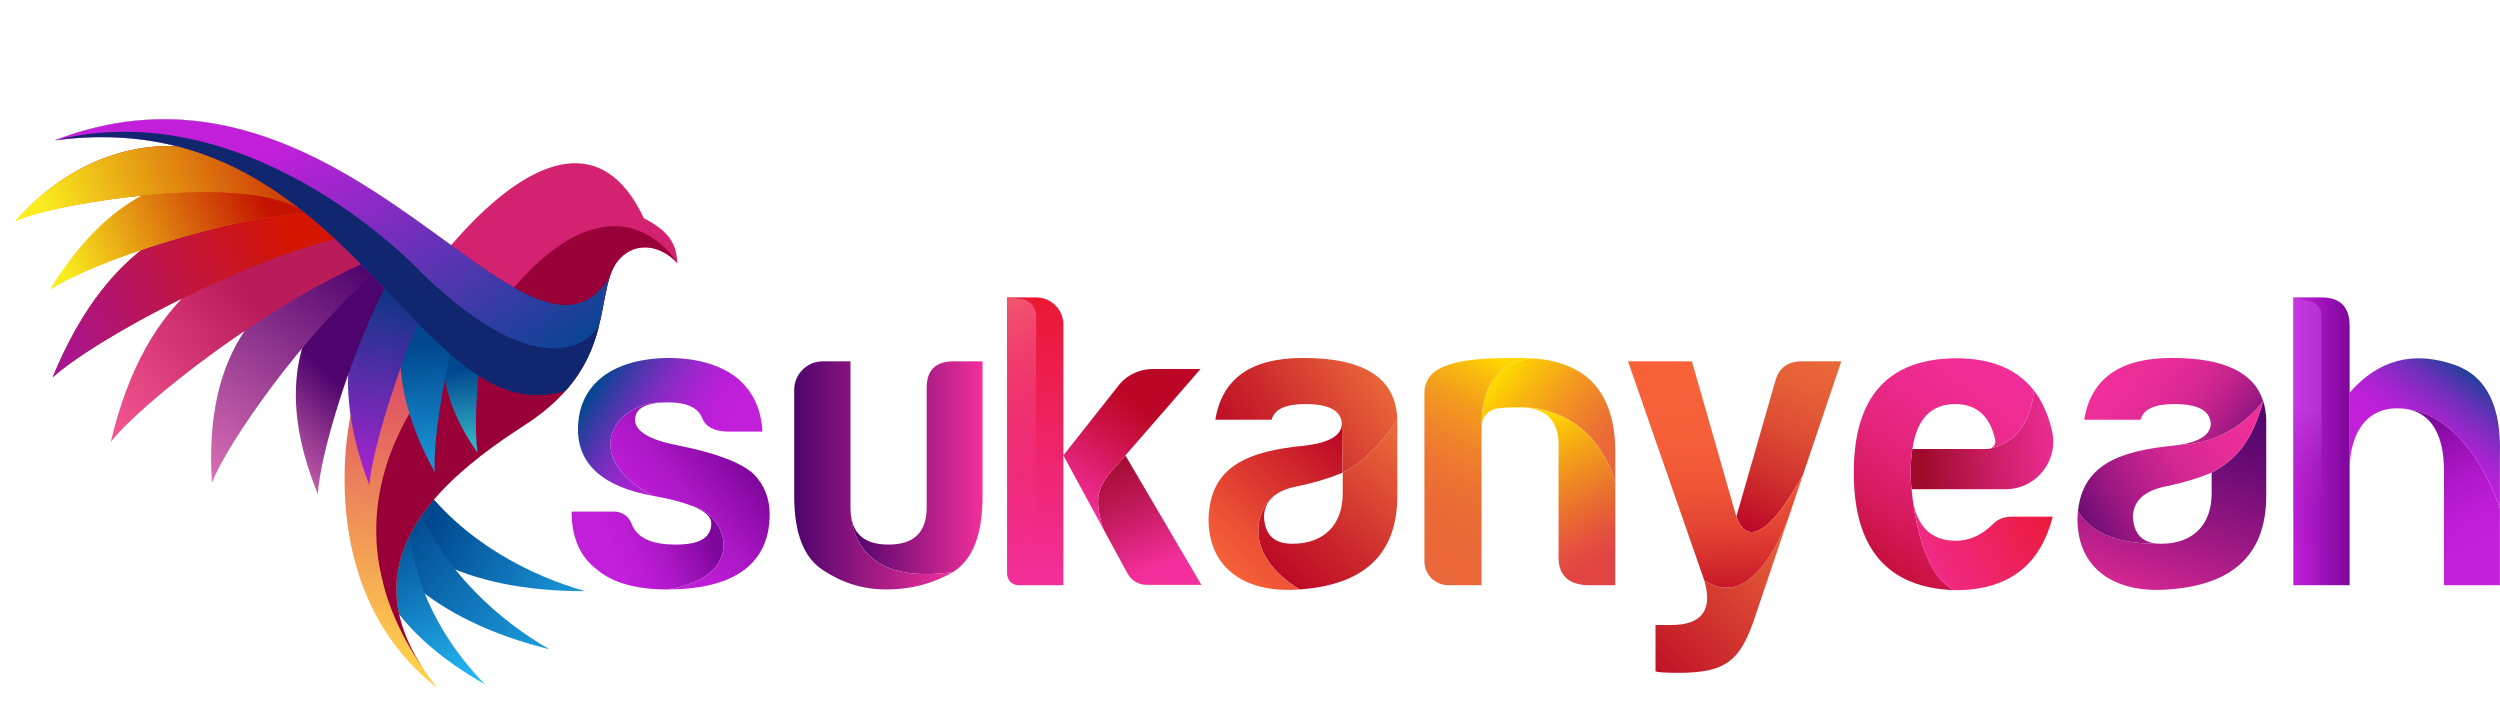 <?xml version="1.0" encoding="UTF-8"?>
<svg id="Layer_4" data-name="Layer 4" xmlns="http://www.w3.org/2000/svg" xmlns:xlink="http://www.w3.org/1999/xlink" viewBox="0 0 7905.04 2251.14">
  <defs>
    <style>
      .cls-1 {
        fill: url(#linear-gradient-2);
      }

      .cls-2 {
        clip-path: url(#clippath-11);
      }

      .cls-3, .cls-4, .cls-5, .cls-6, .cls-7 {
        fill-rule: evenodd;
      }

      .cls-3, .cls-8 {
        fill: url(#linear-gradient-12);
      }

      .cls-9 {
        fill: url(#linear-gradient-43);
      }

      .cls-4 {
        fill: #102770;
      }

      .cls-10 {
        stroke: #231916;
        stroke-miterlimit: 22.93;
        stroke-width: .57px;
      }

      .cls-10, .cls-11 {
        fill: none;
      }

      .cls-12 {
        fill: url(#linear-gradient-15);
      }

      .cls-13 {
        fill: url(#linear-gradient-40);
      }

      .cls-14 {
        fill: url(#linear-gradient-28);
      }

      .cls-15 {
        fill: url(#linear-gradient-36);
      }

      .cls-16 {
        fill: url(#linear-gradient-20);
      }

      .cls-17 {
        fill: url(#linear-gradient-6);
      }

      .cls-18 {
        clip-path: url(#clippath-2);
      }

      .cls-19 {
        clip-path: url(#clippath-13);
      }

      .cls-20 {
        clip-path: url(#clippath-6);
      }

      .cls-21 {
        fill: url(#linear-gradient-35);
      }

      .cls-22 {
        fill: url(#linear-gradient-48);
      }

      .cls-23 {
        fill: url(#linear-gradient-32);
      }

      .cls-24 {
        fill: url(#linear-gradient-11);
      }

      .cls-25 {
        fill: url(#linear-gradient-39);
      }

      .cls-26 {
        clip-path: url(#clippath-7);
      }

      .cls-27 {
        fill: url(#linear-gradient-18);
      }

      .cls-27, .cls-11, .cls-8, .cls-28 {
        clip-rule: evenodd;
      }

      .cls-5 {
        fill: #990038;
      }

      .cls-29 {
        clip-path: url(#clippath-1);
      }

      .cls-30 {
        clip-path: url(#clippath-4);
      }

      .cls-31 {
        fill: url(#linear-gradient-10);
      }

      .cls-6, .cls-28 {
        fill: url(#linear-gradient-14);
      }

      .cls-32 {
        fill: url(#linear-gradient-37);
      }

      .cls-33 {
        fill: url(#linear-gradient-16);
      }

      .cls-34 {
        clip-path: url(#clippath-12);
      }

      .cls-35 {
        fill: url(#linear-gradient-31);
      }

      .cls-36 {
        fill: url(#linear-gradient-41);
      }

      .cls-37 {
        fill: url(#linear-gradient-21);
      }

      .cls-38 {
        fill: url(#linear-gradient-25);
      }

      .cls-39 {
        fill: url(#linear-gradient-5);
      }

      .cls-40 {
        clip-path: url(#clippath-9);
      }

      .cls-41 {
        fill: url(#linear-gradient-45);
      }

      .cls-42 {
        clip-path: url(#clippath);
      }

      .cls-43 {
        fill: url(#linear-gradient-34);
      }

      .cls-44 {
        clip-path: url(#clippath-3);
      }

      .cls-45 {
        fill: url(#linear-gradient-7);
      }

      .cls-46 {
        clip-path: url(#clippath-8);
      }

      .cls-47 {
        fill: url(#linear-gradient-24);
      }

      .cls-48 {
        fill: url(#linear-gradient-9);
      }

      .cls-49 {
        fill: url(#linear-gradient-22);
      }

      .cls-50 {
        fill: url(#linear-gradient-42);
      }

      .cls-51 {
        mask: url(#mask-1);
      }

      .cls-52 {
        mask: url(#mask);
      }

      .cls-53 {
        fill: url(#linear-gradient-3);
      }

      .cls-54 {
        clip-path: url(#clippath-5);
      }

      .cls-55 {
        fill: url(#linear-gradient);
      }

      .cls-56 {
        fill: url(#linear-gradient-27);
      }

      .cls-57 {
        fill: url(#linear-gradient-33);
      }

      .cls-58 {
        fill: url(#linear-gradient-38);
      }

      .cls-59 {
        clip-path: url(#clippath-10);
      }

      .cls-60 {
        fill: url(#linear-gradient-29);
      }

      .cls-61 {
        fill: url(#linear-gradient-30);
      }

      .cls-62 {
        fill: url(#linear-gradient-23);
      }

      .cls-63 {
        fill: url(#linear-gradient-19);
      }

      .cls-64 {
        fill: url(#linear-gradient-4);
      }

      .cls-65 {
        fill: url(#linear-gradient-8);
      }

      .cls-66 {
        fill: url(#linear-gradient-44);
      }

      .cls-7 {
        fill: url(#linear-gradient-17);
      }

      .cls-67 {
        fill: url(#linear-gradient-47);
      }

      .cls-68 {
        fill: url(#linear-gradient-46);
      }

      .cls-69 {
        fill: url(#linear-gradient-13);
      }

      .cls-70 {
        fill: url(#linear-gradient-26);
      }
    </style>
    <clipPath id="clippath">
      <path class="cls-11" d="m1850.53,1869.25c-380.09.9-615.14-130.56-750.68-355.09,114.13-10.8,169.96,2.36,220.47-.1,142.97,201.3,362.45,308.03,530.21,355.19"/>
    </clipPath>
    <linearGradient id="linear-gradient" x1="11049.06" y1="1716.05" x2="10400.61" y2="2204.99" gradientTransform="translate(12424.72 -99.4) rotate(-180) scale(1 -1)" gradientUnits="userSpaceOnUse">
      <stop offset="0" stop-color="#00478f"/>
      <stop offset="1" stop-color="#29c4ff"/>
    </linearGradient>
    <clipPath id="clippath-1">
      <path class="cls-11" d="m1737.22,2053.09c-368.7-92.35-564.33-277.45-640.65-528.37,113.29,17.53,164.19,43.97,213.76,53.98,89.23,230.22,275.82,387.52,426.89,474.39"/>
    </clipPath>
    <linearGradient id="linear-gradient-2" x1="11151.63" y1="1708.04" x2="10615.54" y2="2423.62" gradientTransform="translate(12445.36 -83.53) rotate(-180) scale(1 -1)" xlink:href="#linear-gradient"/>
    <clipPath id="clippath-2">
      <path class="cls-11" d="m1533.76,2164.12c-276.47-156.79-392.75-349.65-398.2-568.89,87.37,39.43,122.48,72.11,160.19,91.25,20.47,205.45,135.69,373.88,238.01,477.64"/>
    </clipPath>
    <linearGradient id="linear-gradient-3" x1="11212.71" y1="1703.98" x2="11054.65" y2="2319.93" gradientTransform="translate(12464.5 -57.26) rotate(-180) scale(1 -1)" xlink:href="#linear-gradient"/>
    <clipPath id="clippath-3">
      <path class="cls-11" d="m2036.13,690.04c-261.37-552.77-863.09,367.04-925.26,612.44,0,0-134.72,557.37,273.74,874.42-311.41-383.49-7.66-651.06,275.07-833.42,315.48-203.49,203.64-445.94,310.37-535.49,52.78-44.28,123.49-28.9,171.91,24.32-3.5-55.68-18.02-95.9-105.82-142.28"/>
    </clipPath>
    <linearGradient id="linear-gradient-4" x1="11124.57" y1="2173.17" x2="10697.13" y2="1069.09" gradientTransform="translate(12307.03 -123.98) rotate(-180) scale(1 -1)" gradientUnits="userSpaceOnUse">
      <stop offset="0" stop-color="#ffce4b"/>
      <stop offset="1" stop-color="#d3226f"/>
    </linearGradient>
    <linearGradient id="linear-gradient-5" x1="8653.78" y1="2129.55" x2="7768.68" y2="976.51" gradientTransform="translate(10082.61 -382.66) rotate(-180) scale(1 -1)" gradientUnits="userSpaceOnUse">
      <stop offset="0" stop-color="#fff"/>
      <stop offset="1" stop-color="#000"/>
    </linearGradient>
    <mask id="mask" x="996.72" y="670.72" width="1390.35" height="1466.93" maskUnits="userSpaceOnUse">
      <rect class="cls-39" x="1123.21" y="784.13" width="1137.37" height="1240.11" transform="translate(-275.79 423.13) rotate(-13.19)"/>
    </mask>
    <clipPath id="clippath-4">
      <path class="cls-11" d="m1510.46,1432c-117.93-166.98-132.77-311.06-75.88-440.13,40.04,46.88,72.11,87.35,88.81,108.82-19.73,138.17-23.31,274.23-12.93,331.32"/>
    </clipPath>
    <linearGradient id="linear-gradient-6" x1="10845.2" y1="1276.76" x2="10885.98" y2="1657.59" gradientTransform="translate(12315.37 -109.73) rotate(-180) scale(1 -1)" gradientUnits="userSpaceOnUse">
      <stop offset="0" stop-color="#00478f"/>
      <stop offset="1" stop-color="#51f4e9"/>
    </linearGradient>
    <clipPath id="clippath-5">
      <path class="cls-11" d="m1374.84,1492.93c-139.05-251.48-137.57-455.08-38.19-626.66,48.72,71.68,87.29,133.16,107.32,165.73-48.85,190.01-74.83,379.57-69.12,460.94"/>
    </clipPath>
    <linearGradient id="linear-gradient-7" x1="10941.38" y1="1170.79" x2="11026.66" y2="1778.89" gradientTransform="translate(12304.86 -84.36) rotate(-180) scale(1 -1)" xlink:href="#linear-gradient"/>
    <clipPath id="clippath-6">
      <path class="cls-11" d="m1167.72,1534.25c-112.24-297.35-78.28-519.98,57.76-692,41.94,86.2,79.16,141.33,95.91,180.16-83.66,200.22-146.99,421.87-153.67,511.84"/>
    </clipPath>
    <linearGradient id="linear-gradient-8" x1="10958.75" y1="955.26" x2="11263.88" y2="1562.66" gradientTransform="translate(12302.34 -50.34) rotate(-180) scale(1 -1)" gradientUnits="userSpaceOnUse">
      <stop offset="0" stop-color="#003780"/>
      <stop offset="1" stop-color="#b222d3"/>
    </linearGradient>
    <clipPath id="clippath-7">
      <path class="cls-11" d="m1005.05,1562.55c5.43-114.17,96.74-430.12,216.24-661.67-22.23-26.36-46.67-54.73-72.58-83.82-206.29,174.62-280.82,409.46-143.66,745.48"/>
    </clipPath>
    <linearGradient id="linear-gradient-9" x1="11239.2" y1="1220.72" x2="11623.98" y2="1477.65" gradientTransform="translate(12299.75 -21.14) rotate(-180) scale(1 -1)" gradientUnits="userSpaceOnUse">
      <stop offset="0" stop-color="#4e046d"/>
      <stop offset="1" stop-color="#ff8bc7"/>
    </linearGradient>
    <clipPath id="clippath-8">
      <path class="cls-11" d="m670.19,1526.23c-27.26-417.57,156-631.73,464.94-729.13,19.23,21.26,37.73,42.28,55.17,62.51-222.07,185.61-470.29,538.12-520.11,666.63"/>
    </clipPath>
    <linearGradient id="linear-gradient-10" x1="11075.47" y1="883.37" x2="11856.13" y2="1584.11" gradientTransform="translate(12288.14 12.77) rotate(-180) scale(1 -1)" xlink:href="#linear-gradient-9"/>
    <clipPath id="clippath-9">
      <path class="cls-11" d="m350.28,1397.4c108.7-460.3,370.83-643.37,728.59-660.85,28.85,30.14,56.86,60.87,83.1,90.59-313.9,134.06-711.67,443.21-811.69,570.26"/>
    </clipPath>
    <linearGradient id="linear-gradient-11" x1="11435.13" y1="935.07" x2="12021.95" y2="1233.99" gradientTransform="translate(12253.93 51.67) rotate(-180) scale(1 -1)" gradientUnits="userSpaceOnUse">
      <stop offset="0" stop-color="#b91c58"/>
      <stop offset="1" stop-color="#f95c97"/>
    </linearGradient>
    <linearGradient id="linear-gradient-12" x1="668.92" y1="874.77" x2="1062.41" y2="1075.2" gradientTransform="translate(-188.6 135.23) rotate(-6.86)" gradientUnits="userSpaceOnUse">
      <stop offset="0" stop-color="#d41500"/>
      <stop offset="1" stop-color="#a015ad"/>
    </linearGradient>
    <clipPath id="clippath-10">
      <path class="cls-8" d="m166.41,1193.54c180.53-440.9,470.92-579.66,830.63-538.17,31.53,29.46,63.14,61.33,93.67,93.64-333.97,74.6-801.61,330.9-924.3,444.53"/>
    </clipPath>
    <linearGradient id="linear-gradient-13" x1="11281.03" y1="717.71" x2="12242.69" y2="897.11" gradientTransform="translate(12211.17 77.89) rotate(-180) scale(1 -1)" xlink:href="#linear-gradient-12"/>
    <linearGradient id="linear-gradient-14" x1="442.36" y1="649.44" x2="1196.22" y2="790.08" gradientTransform="translate(-188.6 135.23) rotate(-6.86)" gradientUnits="userSpaceOnUse">
      <stop offset="0" stop-color="#faed1f"/>
      <stop offset="1" stop-color="#c41400"/>
    </linearGradient>
    <clipPath id="clippath-11">
      <path class="cls-28" d="m158.84,915.29c207.36-340.03,465.84-413.83,757.85-329.24,31.63,24.71,64.41,53.82,97.08,85.17-282.17,4.21-734.02,163.45-854.93,244.08"/>
    </clipPath>
    <linearGradient id="linear-gradient-15" x1="12006.64" y1="656" x2="11347.36" y2="540.46" gradientTransform="translate(12167.26 83.09) rotate(-180) scale(1 -1)" xlink:href="#linear-gradient-14"/>
    <clipPath id="clippath-12">
      <path class="cls-11" d="m1276.67,976.13C1027.11,714.94,729.66,370.4,174.82,443.25c534.86-206.05,952.55,115.58,1259.94,338.07,219.75,159.06,383.12,267.45,492.63,96.18-28.64,89.56-21.36,224.54-138.52,357.31-193.06,59.76-341.42-79.95-512.2-258.69"/>
    </clipPath>
    <linearGradient id="linear-gradient-16" x1="10857.22" y1="1504.38" x2="11261.5" y2="473.34" gradientTransform="translate(12206.92 -33.16) rotate(-180) scale(1 -1)" gradientUnits="userSpaceOnUse">
      <stop offset="0" stop-color="#00478f"/>
      <stop offset="1" stop-color="#c11fda"/>
    </linearGradient>
    <linearGradient id="linear-gradient-17" x1="586.21" y1="723.91" x2="669.6" y2="511.24" xlink:href="#linear-gradient-14"/>
    <linearGradient id="linear-gradient-18" x1="586.21" y1="723.91" x2="669.6" y2="511.24" xlink:href="#linear-gradient-14"/>
    <clipPath id="clippath-13">
      <path class="cls-27" d="m48.04,699.01c240.77-272.65,515.69-235.54,515.69-235.54,155.91,40.4,285.69,117.68,399.08,208.58-160.17-126.86-769.48-36.6-914.77,26.96"/>
    </clipPath>
    <linearGradient id="linear-gradient-19" x1="12019.29" y1="519.99" x2="11098.92" y2="429.1" gradientTransform="translate(12145.51 98.13) rotate(-180) scale(1 -1)" xlink:href="#linear-gradient-14"/>
    <linearGradient id="linear-gradient-20" x1="7863.95" y1="1978.65" x2="9390.16" y2="1050.47" gradientTransform="translate(9792.91 -624.13) rotate(-180) scale(1 -1)" xlink:href="#linear-gradient-5"/>
    <mask id="mask-1" x="174.81" y="91.96" width="1758.64" height="1461.04" maskUnits="userSpaceOnUse">
      <rect class="cls-16" x="284.56" y="252.54" width="1539.14" height="1139.89" transform="translate(-159.87 262.25) rotate(-13.19)"/>
    </mask>
    <linearGradient id="linear-gradient-21" x1="2226.76" y1="1646.27" x2="1859.15" y2="1781.7" gradientUnits="userSpaceOnUse">
      <stop offset="0" stop-color="#7e079b"/>
      <stop offset=".14" stop-color="#900dac"/>
      <stop offset=".39" stop-color="#ab17c5"/>
      <stop offset=".61" stop-color="#bb1cd4"/>
      <stop offset=".78" stop-color="#c11fda"/>
    </linearGradient>
    <linearGradient id="linear-gradient-22" x1="2325.47" y1="1426.66" x2="1981.66" y2="1706.3" gradientUnits="userSpaceOnUse">
      <stop offset="0" stop-color="#7e079b"/>
      <stop offset=".17" stop-color="#900dac"/>
      <stop offset=".45" stop-color="#ab17c5"/>
      <stop offset=".71" stop-color="#bb1cd4"/>
      <stop offset=".91" stop-color="#c11fda"/>
    </linearGradient>
    <linearGradient id="linear-gradient-23" x1="1884.25" y1="1201.94" x2="2332.19" y2="1487.94" gradientUnits="userSpaceOnUse">
      <stop offset="0" stop-color="#00478f"/>
      <stop offset=".09" stop-color="#253f9d"/>
      <stop offset=".21" stop-color="#5435af"/>
      <stop offset=".33" stop-color="#7b2dbf"/>
      <stop offset=".45" stop-color="#9927ca"/>
      <stop offset=".57" stop-color="#af22d3"/>
      <stop offset=".68" stop-color="#bc1fd8"/>
      <stop offset=".78" stop-color="#c11fda"/>
    </linearGradient>
    <linearGradient id="linear-gradient-24" x1="2689.32" y1="1478.96" x2="3106.82" y2="1478.96" gradientUnits="userSpaceOnUse">
      <stop offset="0" stop-color="#4e046d"/>
      <stop offset="1" stop-color="#f22f9a"/>
    </linearGradient>
    <linearGradient id="linear-gradient-25" x1="2511.28" y1="1503.17" x2="3013.15" y2="1503.17" xlink:href="#linear-gradient-24"/>
    <linearGradient id="linear-gradient-26" x1="3655.49" y1="1790.75" x2="3506.49" y2="1409.47" gradientUnits="userSpaceOnUse">
      <stop offset="0" stop-color="#f22f9a"/>
      <stop offset=".07" stop-color="#ea2b90"/>
      <stop offset=".5" stop-color="#c11959"/>
      <stop offset=".83" stop-color="#a70e36"/>
      <stop offset="1" stop-color="#9e0a2a"/>
    </linearGradient>
    <linearGradient id="linear-gradient-27" x1="3402.76" y1="1589.53" x2="3697.47" y2="1176.47" gradientUnits="userSpaceOnUse">
      <stop offset="0" stop-color="#f22f9a"/>
      <stop offset=".02" stop-color="#f02d96"/>
      <stop offset=".49" stop-color="#ca1245"/>
      <stop offset=".71" stop-color="#bc0826"/>
    </linearGradient>
    <linearGradient id="linear-gradient-28" x1="3273.45" y1="940.42" x2="3273.45" y2="1850.46" gradientUnits="userSpaceOnUse">
      <stop offset="0" stop-color="#ea1832"/>
      <stop offset=".99" stop-color="#f22f9a"/>
    </linearGradient>
    <linearGradient id="linear-gradient-29" x1="3118.51" y1="961.93" x2="3345.38" y2="1843.24" gradientUnits="userSpaceOnUse">
      <stop offset="0" stop-color="#f25570"/>
      <stop offset=".09" stop-color="#f25075" stop-opacity=".87"/>
      <stop offset=".28" stop-color="#f24680" stop-opacity=".61"/>
      <stop offset=".46" stop-color="#f23d89" stop-opacity=".39"/>
      <stop offset=".62" stop-color="#f23790" stop-opacity=".22"/>
      <stop offset=".78" stop-color="#f23295" stop-opacity=".1"/>
      <stop offset=".91" stop-color="#f22f98" stop-opacity=".03"/>
      <stop offset="1" stop-color="#f22f9a" stop-opacity="0"/>
    </linearGradient>
    <linearGradient id="linear-gradient-30" x1="4434.32" y1="1401.69" x2="4023.87" y2="1847.6" gradientUnits="userSpaceOnUse">
      <stop offset="0" stop-color="#ea6739"/>
      <stop offset=".6" stop-color="#cb272c"/>
      <stop offset=".95" stop-color="#bc0826"/>
    </linearGradient>
    <linearGradient id="linear-gradient-31" x1="3877.29" y1="1806.39" x2="4255" y2="1389.64" gradientUnits="userSpaceOnUse">
      <stop offset="0" stop-color="#f76239"/>
      <stop offset=".26" stop-color="#ea4e34"/>
      <stop offset=".79" stop-color="#c91c2a"/>
      <stop offset=".99" stop-color="#bc0826"/>
    </linearGradient>
    <linearGradient id="linear-gradient-32" x1="4355.61" y1="1164.25" x2="3865.8" y2="1482.32" xlink:href="#linear-gradient-30"/>
    <linearGradient id="linear-gradient-33" x1="5077.71" y1="1762.13" x2="4851.97" y2="1335.78" gradientUnits="userSpaceOnUse">
      <stop offset="0" stop-color="#e24444"/>
      <stop offset=".14" stop-color="#e4503e"/>
      <stop offset=".38" stop-color="#ea702f"/>
      <stop offset=".71" stop-color="#f4a317"/>
      <stop offset="1" stop-color="#ffd800"/>
    </linearGradient>
    <linearGradient id="linear-gradient-34" x1="5087.94" y1="1466.63" x2="4748.3" y2="1184.65" gradientUnits="userSpaceOnUse">
      <stop offset=".08" stop-color="#ea6739"/>
      <stop offset=".24" stop-color="#ec7332"/>
      <stop offset=".52" stop-color="#f29322"/>
      <stop offset=".89" stop-color="#fbc608"/>
      <stop offset="1" stop-color="#ffd800"/>
    </linearGradient>
    <linearGradient id="linear-gradient-35" x1="4468.42" y1="1772.06" x2="4794.72" y2="1158.7" gradientUnits="userSpaceOnUse">
      <stop offset="0" stop-color="#ea6739"/>
      <stop offset=".24" stop-color="#ea6a37"/>
      <stop offset=".42" stop-color="#ec7332"/>
      <stop offset=".58" stop-color="#ef842a"/>
      <stop offset=".74" stop-color="#f39b1e"/>
      <stop offset=".88" stop-color="#f9b90f"/>
      <stop offset="1" stop-color="#ffd800"/>
    </linearGradient>
    <linearGradient id="linear-gradient-36" x1="5200.43" y1="2187.63" x2="5689.9" y2="1691.48" gradientUnits="userSpaceOnUse">
      <stop offset="0" stop-color="#bc0826"/>
      <stop offset="1" stop-color="#ea6739"/>
    </linearGradient>
    <linearGradient id="linear-gradient-37" x1="5506.89" y1="1667.87" x2="5758.6" y2="1137.27" gradientUnits="userSpaceOnUse">
      <stop offset="0" stop-color="#bc0826"/>
      <stop offset=".3" stop-color="#cf2f2d"/>
      <stop offset=".59" stop-color="#dd4e34"/>
      <stop offset=".83" stop-color="#e66037"/>
      <stop offset="1" stop-color="#ea6739"/>
    </linearGradient>
    <linearGradient id="linear-gradient-38" x1="5420.21" y1="1200.2" x2="5444.4" y2="1875.2" gradientUnits="userSpaceOnUse">
      <stop offset="0" stop-color="#f76239"/>
      <stop offset=".29" stop-color="#f55f38"/>
      <stop offset=".5" stop-color="#ef5536"/>
      <stop offset=".68" stop-color="#e44633"/>
      <stop offset=".84" stop-color="#d6302e"/>
      <stop offset="1" stop-color="#c31328"/>
      <stop offset="1" stop-color="#c31328"/>
    </linearGradient>
    <linearGradient id="linear-gradient-39" x1="6070.01" y1="1426.17" x2="6607.5" y2="1366.53" gradientUnits="userSpaceOnUse">
      <stop offset="0" stop-color="#9e0a2a"/>
      <stop offset=".02" stop-color="#a00b2d"/>
      <stop offset=".43" stop-color="#cc1e67"/>
      <stop offset=".73" stop-color="#e72a8c"/>
      <stop offset=".89" stop-color="#f22f9a"/>
    </linearGradient>
    <linearGradient id="linear-gradient-40" x1="5848" y1="1847.67" x2="6430.53" y2="1022.15" gradientUnits="userSpaceOnUse">
      <stop offset=".02" stop-color="#bc0826"/>
      <stop offset=".14" stop-color="#c91243"/>
      <stop offset=".29" stop-color="#d81c62"/>
      <stop offset=".45" stop-color="#e3247b"/>
      <stop offset=".61" stop-color="#eb2a8c"/>
      <stop offset=".79" stop-color="#f02d96"/>
      <stop offset="1" stop-color="#f22f9a"/>
    </linearGradient>
    <linearGradient id="linear-gradient-41" x1="5982.84" y1="1814.62" x2="6665.16" y2="1460.8" gradientUnits="userSpaceOnUse">
      <stop offset="0" stop-color="#f22f9a"/>
      <stop offset=".76" stop-color="#ea1832"/>
    </linearGradient>
    <linearGradient id="linear-gradient-42" x1="6740.86" y1="1981.68" x2="7033.7" y2="1163.19" gradientUnits="userSpaceOnUse">
      <stop offset="0" stop-color="#f22f9a"/>
      <stop offset=".12" stop-color="#d62792"/>
      <stop offset=".4" stop-color="#9c1882"/>
      <stop offset=".65" stop-color="#710d76"/>
      <stop offset=".83" stop-color="#57066f"/>
      <stop offset=".95" stop-color="#4e046d"/>
    </linearGradient>
    <linearGradient id="linear-gradient-43" x1="6537.41" y1="1712.25" x2="7282.43" y2="1286.75" gradientUnits="userSpaceOnUse">
      <stop offset="0" stop-color="#4e046d"/>
      <stop offset=".12" stop-color="#780f78"/>
      <stop offset=".24" stop-color="#9d1882"/>
      <stop offset=".37" stop-color="#bc208b"/>
      <stop offset=".5" stop-color="#d42791"/>
      <stop offset=".65" stop-color="#e42b96"/>
      <stop offset=".8" stop-color="#ee2e99"/>
      <stop offset="1" stop-color="#f22f9a"/>
    </linearGradient>
    <linearGradient id="linear-gradient-44" x1="6559.15" y1="1038.01" x2="7132.26" y2="1478.43" gradientUnits="userSpaceOnUse">
      <stop offset="0" stop-color="#f22f9a"/>
      <stop offset=".27" stop-color="#ef2e99"/>
      <stop offset=".43" stop-color="#e72c97"/>
      <stop offset=".56" stop-color="#d92893"/>
      <stop offset=".67" stop-color="#c5238d"/>
      <stop offset=".77" stop-color="#ab1c86"/>
      <stop offset=".86" stop-color="#8c147e"/>
      <stop offset=".95" stop-color="#670a73"/>
      <stop offset="1" stop-color="#4e046d"/>
    </linearGradient>
    <linearGradient id="linear-gradient-45" x1="7571.21" y1="1554.07" x2="7857.2" y2="1167.15" gradientUnits="userSpaceOnUse">
      <stop offset=".3" stop-color="#c11fda"/>
      <stop offset=".39" stop-color="#bb20d8"/>
      <stop offset=".49" stop-color="#ad23d2"/>
      <stop offset=".6" stop-color="#9428c8"/>
      <stop offset=".72" stop-color="#722fbb"/>
      <stop offset=".84" stop-color="#4638aa"/>
      <stop offset=".96" stop-color="#114395"/>
      <stop offset="1" stop-color="#00478f"/>
    </linearGradient>
    <linearGradient id="linear-gradient-46" x1="7619.35" y1="1365.17" x2="7873.46" y2="1818.43" gradientUnits="userSpaceOnUse">
      <stop offset="0" stop-color="#7e079b"/>
      <stop offset=".18" stop-color="#960fb2"/>
      <stop offset=".4" stop-color="#ae18c8"/>
      <stop offset=".6" stop-color="#bc1dd5"/>
      <stop offset=".78" stop-color="#c11fda"/>
    </linearGradient>
    <linearGradient id="linear-gradient-47" x1="7251.54" y1="1395.44" x2="7429.53" y2="1395.44" gradientUnits="userSpaceOnUse">
      <stop offset="0" stop-color="#c11fda"/>
      <stop offset="1" stop-color="#7e079b"/>
    </linearGradient>
    <linearGradient id="linear-gradient-48" x1="7296.14" y1="1189.75" x2="7296.14" y2="1740.75" gradientUnits="userSpaceOnUse">
      <stop offset=".19" stop-color="#c950e2" stop-opacity=".5"/>
      <stop offset="1" stop-color="#7e079b" stop-opacity="0"/>
    </linearGradient>
  </defs>
  <g>
    <g class="cls-42">
      <rect class="cls-55" x="1150.27" y="1433.19" width="649.84" height="517.03" transform="translate(-347.12 381.27) rotate(-13.19)"/>
    </g>
    <g class="cls-29">
      <rect class="cls-1" x="1165.3" y="1458.59" width="503.18" height="660.62" transform="translate(-370.84 370.53) rotate(-13.19)"/>
    </g>
    <g class="cls-18">
      <rect class="cls-53" x="1161.58" y="1562.4" width="302.6" height="644.75" transform="translate(-395.46 349.32) rotate(-13.19)"/>
    </g>
    <g class="cls-44">
      <rect class="cls-64" x="833.25" y="222.05" width="1378.82" height="1896.79" transform="translate(-226.92 378.35) rotate(-13.19)"/>
    </g>
    <g class="cls-52">
      <path class="cls-5" d="m1344.04,2122.58c-241.75-354.6,46.46-605.47,315.64-779.09,315.48-203.49,203.64-445.94,310.37-535.49,52.78-44.28,123.49-28.9,171.91,24.32,0,0-215.26-367.29-610.83,197.81,0,0-621.98,474.15-187.09,1092.45"/>
    </g>
    <path class="cls-10" d="m1927.39,877.5C1664.7,1288.36,1092.04,89.9,174.82,443.25c934.51-122.7,1138.85,938.66,1614.05,791.57"/>
    <g class="cls-30">
      <rect class="cls-17" x="1382.72" y="990.73" width="164.91" height="445.84" transform="translate(-238.29 366.37) rotate(-13.19)"/>
    </g>
    <g class="cls-54">
      <rect class="cls-45" x="1224.99" y="871.47" width="250.47" height="618.85" transform="translate(-233.85 339.27) rotate(-13.19)"/>
    </g>
    <g class="cls-20">
      <rect class="cls-65" x="1047.96" y="856.73" width="307.84" height="660.56" transform="translate(-239.16 305.58) rotate(-13.19)"/>
    </g>
    <g class="cls-26">
      <rect class="cls-48" x="865.09" y="843.9" width="418.38" height="693.03" transform="translate(-243.3 276.55) rotate(-13.19)"/>
    </g>
    <g class="cls-46">
      <rect class="cls-31" x="592.62" y="855.27" width="658.51" height="603.8" transform="translate(-239.74 240.9) rotate(-13.19)"/>
    </g>
    <g class="cls-40">
      <rect class="cls-24" x="276.33" y="757.76" width="920.41" height="541.77" transform="translate(-215.3 195.21) rotate(-13.19)"/>
    </g>
    <g>
      <path class="cls-3" d="m166.41,1193.54c180.53-440.9,470.92-579.66,830.63-538.17,31.53,29.46,63.14,61.33,93.67,93.64-333.97,74.6-801.61,330.9-924.3,444.53"/>
      <g class="cls-59">
        <rect class="cls-69" x="101.07" y="628.42" width="1001.35" height="456.9" transform="translate(-179.66 159.92) rotate(-13.19)"/>
      </g>
    </g>
    <g>
      <path class="cls-6" d="m158.84,915.29c207.36-340.03,465.84-413.83,757.85-329.24,31.63,24.71,64.41,53.82,97.08,85.17-282.17,4.21-734.02,163.45-854.93,244.08"/>
      <g class="cls-2">
        <rect class="cls-12" x="113.29" y="521.26" width="888.07" height="296.61" transform="translate(-138.09 144.84) rotate(-13.19)"/>
      </g>
    </g>
    <g class="cls-34">
      <rect class="cls-33" x="276.22" y="167.13" width="1607.24" height="1231.69" transform="translate(-150.18 267.07) rotate(-13.19)"/>
    </g>
    <g>
      <path class="cls-7" d="m48.04,699.01c240.77-272.65,515.69-235.54,515.69-235.54,155.91,40.4,285.69,117.68,399.08,208.58-160.17-126.86-769.48-36.6-914.77,26.96"/>
      <g class="cls-19">
        <rect class="cls-63" x="33.01" y="386.54" width="896.79" height="393.01" transform="translate(-120.35 125.24) rotate(-13.19)"/>
      </g>
    </g>
    <g class="cls-51">
      <path class="cls-4" d="m1336.65,866.27c421.61,404.57,556.89,165.2,556.88,165.2-16.14,63.84-43.37,133.9-104.66,203.35-193.06,59.76-341.42-79.95-512.2-258.69C1027.11,714.94,729.66,370.4,174.82,443.25c629.33-155.45,1161.82,423.02,1161.82,423.02"/>
    </g>
  </g>
  <g id="S">
    <path class="cls-37" d="m2109.79,1863.84c-99.04,0-173.98-21.41-222.16-62.91-53.52-40.14-80.29-101.7-80.29-183.34h134.45c24.34,0,46.35,14.93,54.9,37.72,18.33,48.82,68.84,66.67,139.86,66.67,74.95,0,112.42-21.42,112.42-66.91,0-.56-.01-1.13-.05-1.69-.02-.54-.07-1.07-.12-1.59-.01-.07-.02-.13-.02-.19-.06-.52-.13-1.05-.21-1.57-.1-.56-.2-1.11-.32-1.65,0-.02,0-.05-.01-.06-.11-.5-.23-.99-.37-1.47,0-.06-.02-.12-.05-.18-.09-.4-.21-.8-.34-1.2-.06-.19-.12-.37-.18-.56-.17-.49-.34-.96-.54-1.45-.17-.43-.34-.87-.54-1.3-.08-.2-.17-.4-.26-.59-.2-.45-.42-.9-.64-1.34-.27-.54-.55-1.06-.86-1.59-.23-.4-.46-.81-.71-1.21-.06-.11-.12-.2-.19-.31-.1-.17-.2-.33-.32-.5-.27-.44-.57-.88-.87-1.32-.32-.46-.67-.93-1.01-1.39-.38-.52-.79-1.03-1.21-1.56-.42-.51-.84-1.03-1.3-1.55h-.01c-.4-.48-.83-.95-1.27-1.42-.51-.56-1.05-1.11-1.61-1.65-.44-.45-.9-.89-1.38-1.34-1.01-.95-2.07-1.89-3.2-2.84-.25-.21-.5-.42-.75-.62-.34-.29-.7-.57-1.06-.86-.36-.3-.73-.58-1.09-.86-.59-.46-1.2-.93-1.83-1.38-.42-.31-.83-.61-1.26-.92-.12-.07-.24-.15-.36-.25-.64-.45-1.3-.89-1.96-1.34-.7-.48-1.42-.94-2.14-1.42-2.02-1.3-4.16-2.58-6.41-3.85-.48-.27-.95-.55-1.44-.81-.96-.54-1.95-1.07-2.95-1.59-.02-.01-.05-.02-.07-.05-1-.52-2.02-1.06-3.07-1.57-.9-.46-1.82-.92-2.75-1.37-1.83-.87-3.71-1.75-5.65-2.62-1.12-.51-2.25-1.01-3.4-1.5-2.38-1.02-4.83-2.03-7.36-3.04,123.08,34.33,169.43,226.97-78.03,264.35Z"/>
    <path class="cls-49" d="m2433.66,1625.62c0,173.98-136.5,238.22-323.87,238.22,247.46-37.38,201.11-230.02,78.03-264.35-.01,0-.02-.01-.04-.01-29.86-11.83-70.62-22.34-122.16-31.4-238.81-124.6-123.44-306.57,46.84-295.77-69.59,0-104.39,18.74-104.39,54.88s45.51,64.24,137.85,81.64c120.45,24.08,199.41,54.87,238.22,91,33.46,34.8,49.51,77.62,49.51,125.8Z"/>
    <path class="cls-62" d="m2410.91,1364.65h-112.42c-41.49-1.33-68.25-16.06-78.95-44.16-12.05-30.78-48.18-48.18-107.07-48.18-170.28-10.8-285.65,171.17-46.84,295.77-156.58-28.1-236.89-97.69-238.22-208.78,0-152.56,120.45-224.83,282.38-227.5,91,0,163.28,20.08,216.8,60.22,52.2,41.49,80.31,99.04,84.31,172.64Z"/>
  </g>
  <g id="U">
    <path class="cls-47" d="m3015.82,1142.5c-58.89,0-86.99,29.44-85.65,88.32v373.39c0,78.96-40.15,117.77-120.45,117.77s-119.06-37.49-120.41-113.74c1.3,80.46,42.64,241.31,323.83,200.72,62.89-38.81,93.67-119.1,93.67-240.88v-425.58h-91Z"/>
    <path class="cls-38" d="m3013.15,1808.97c-62.91,36.14-132.5,54.88-208.77,54.88s-139.19-20.08-200.75-60.23c-61.56-38.81-92.34-116.43-92.34-235.53v-335.19c0-49.92,40.47-90.39,90.39-90.39h87.61v461.71c0,1.32.01,2.66.04,4.03,1.3,80.46,42.64,241.31,323.83,200.72Z"/>
  </g>
  <g>
    <path class="cls-70" d="m3798.73,1849.27h-173.14c-25.25,0-48.47-13.84-60.47-36.06l-75.55-139.05c-44.02-128.39,1.18-154.56,68.97-234.25l240.18,409.36Z"/>
    <path class="cls-56" d="m3796.05,1166.74s-236.92,273.44-237.51,273.17c-67.79,79.69-112.99,105.85-68.97,234.25l-127.27-234.25,178.3-225.8c26.26-30.1,64.25-47.37,104.2-47.37h151.25Z"/>
    <path class="cls-14" d="m3362.44,1026.06v824.4h-141.99c-19.88,0-36-16.12-36-36v-874.05h92.34c47.11,0,85.65,38.54,85.65,85.65Z"/>
    <path class="cls-60" d="m3273.09,1850.46h-31.87c-31.36,0-56.78-25.42-56.78-56.78v-853.27l43.91,5.08c27.49,3.18,48.19,26.51,48.07,54.18-.8,187.13-3.33,850.79-3.33,850.79Z"/>
  </g>
  <g>
    <path class="cls-61" d="m4244.81,1494.63c-.43.25-.86.5-1.28.75.74-.3,1.46-.59,2.19-.9v65.58c0,100.37-60.22,159.26-159.26,159.26-54.15,0-83.45-24.85-89.12-76.92-.21-1.97-.4-4.01-.55-6.07,0-30.33,12.2-54.33,36.35-71.74-55.94,37.08-114.22,181,76.07,299.26,191.38-13.38,309.15-100.37,309.15-295.76v-240.9s-76.02,123.43-173.55,167.44Z"/>
    <path class="cls-35" d="m4244.81,1494.63c-.43.25-.86.5-1.28.75-40.99,17.01-88.39,31.41-139.67,41.93-1.86.34-3.69.71-5.49,1.09-.74.15-1.46.31-2.18.46-4.65,1.01-9.13,2.11-13.46,3.31-.81.21-1.61.44-2.4.68-1.11.31-2.2.64-3.28.98-.56.17-1.11.33-1.65.51-1.3.4-2.58.82-3.84,1.25-1.07.36-2.13.73-3.16,1.09-.65.23-1.3.45-1.93.7-.19.06-.39.14-.58.21-.67.24-1.33.49-1.99.75-2.21.84-4.36,1.74-6.47,2.65-.7.3-1.4.61-2.09.93-.55.24-1.08.49-1.62.74-2.18,1.02-4.29,2.07-6.35,3.16-1.28.67-2.53,1.36-3.77,2.07-.7.39-1.39.8-2.07,1.2-.49.3-.98.58-1.45.88-2.4,1.49-4.71,3.02-6.92,4.61-55.94,37.08-114.22,181,76.07,299.26-169.96,13.38-287.73-65.58-287.73-222.16,4.02-169.96,127.14-215.47,306.47-232.86,76.29-9.37,115.1-32.12,115.1-70.93,0,12.95,1.87,82.61,1.77,156.74Z"/>
    <path class="cls-23" d="m4418.36,1327.19s-76.02,123.43-173.55,167.44c.1-74.12-1.77-143.78-1.77-156.74-4.01-40.15-41.49-60.23-115.1-60.23-62.89,0-97.69,16.07-107.06,49.53h-178c21.42-131.15,113.76-195.39,277.03-195.39,195.39,0,294.43,64.24,298.45,195.39Z"/>
  </g>
  <g>
    <path class="cls-57" d="m4736.56,1291.26c23.97-2.44,50.39-2.88,68.57-2.88,78.96,0,119.12,36.13,123.12,109.73v364.02c0,56.21,29.45,84.31,88.33,88.33h91v-322.19s-58.75-279.85-371.02-237.02Z"/>
    <path class="cls-43" d="m5107.58,1434.25v94.02s-58.75-279.85-371.02-237.02c-29.19,2.97-51.44,27.44-51.49,56.78,0-29.53-8.4-197.1,163.35-214.78,174.74,12.96,260.41,112.94,259.16,300.99Z"/>
    <path class="cls-21" d="m4685.07,1348.04v.06c0,15.87-.1,33.86-.39,50.01v452.35h-104.89c-41.84,0-75.77-33.93-75.77-75.77v-340.43c0-55.86.04-144.77.06-193.23.02-29.5,15.5-56.98,41.01-71.79,63.05-36.61,166.27-37.44,262.72-37.44,2.31,0,4.61.01,6.9.05,1.19,0,2.37.02,3.56.05,1.25.02,2.5.05,3.75.08.84.01,1.69.04,2.53.06,1.33.04,2.66.08,3.98.13,1.49.05,2.97.11,4.45.18,3.81.17,7.56.37,11.28.62,1.4.08,2.79.19,4.17.3-171.75,17.67-163.35,185.24-163.35,214.78Z"/>
  </g>
  <g>
    <path class="cls-15" d="m5655.61,1636l-113.07,334.92c-42.83,116.43-85.66,156.58-232.87,156.58-45.51,0-69.59-1.34-74.94-5.36v-145.86h49.51c97.69,0,132.5-48.18,104.39-141.87,156.74,107.33,260.28-179.29,266.98-198.4Z"/>
    <path class="cls-32" d="m5697.77,1142.5c-45.51,0-73.61,21.41-84.31,62.89l-123.12,428.26c41.38,115.5,135.34,7.28,211.04-133.2h.01s120.85-357.95,120.85-357.95h-124.47Z"/>
    <path class="cls-58" d="m5701.37,1500.46l-45.42,134.54s-.05.13-.13.4c-.06.15-.13.36-.21.59-6.7,19.11-110.24,305.73-266.98,198.4l-240.9-691.89h202.09l140.51,491.15c41.38,115.5,135.34,7.28,211.04-133.2Z"/>
  </g>
  <g>
    <path class="cls-25" d="m6341.82,1546.96h-297.15c-2.12-11.77-6.78-65.09,2.05-127.26h237.87c.36-.06.7-.12,1.06-.18,1.26-.01,2.49-.13,3.69-.34.23-.02.45-.07.68-.12.65-.13,1.31-.29,1.94-.48.26-.07.52-.14.79-.24.32-.11.64-.21.95-.33,131.87-27.8,137.13-182.03,137.13-183.77.83,1.07,1.67,2.14,2.49,3.24.64.86,1.3,1.72,1.93,2.59.34.46.69.93,1.03,1.4.63.87,1.25,1.74,1.87,2.62,1.58,2.24,3.13,4.51,4.66,6.82.71,1.08,1.43,2.18,2.13,3.27.14.23.29.44.42.67.61.95,1.21,1.9,1.8,2.85.54.87,1.07,1.74,1.59,2.62.38.61.74,1.21,1.09,1.82,2.9,4.9,5.7,9.94,8.36,15.13.5.98,1,1.95,1.49,2.93.54,1.07,1.07,2.14,1.58,3.22,2.75,5.63,5.35,11.42,7.81,17.36.43,1.02.84,2.05,1.26,3.08.11.27.21.55.33.82.46,1.17.92,2.33,1.38,3.51.08.23.18.45.26.68.49,1.28.98,2.58,1.46,3.88.48,1.26.94,2.55,1.4,3.83.62,1.74,1.24,3.5,1.84,5.27.44,1.31.88,2.62,1.32,3.95,1.5,4.57,2.94,9.22,4.31,13.95.39,1.38.79,2.76,1.17,4.15.76,2.71,1.49,5.47,2.2,8.24.02.08.05.18.06.26.27,1.07.55,2.14.81,3.21.21.86.42,1.71.63,2.58.37,1.53.73,3.07,1.08,4.61,21.59,94.27-50.05,184.16-146.77,184.16Z"/>
    <path class="cls-13" d="m6184.91,1132.88c-215.05,1.33-323.25,121.55-323.25,361.99s106.85,364.66,320.58,371.33c-94.33-37.56-126.05-219.96-134.74-290.92-.01-.07-.02-.13-.02-.19-1.09-7.64-1.93-15.59-2.52-23.87l-.04-.43c-.1-1.25-.18-2.51-.26-3.78v-.05c-2.12-11.77-6.78-65.09,2.05-127.26l.36-.17c13.38-93.69,58.89-141.87,135.17-141.87,68.02,0,110.49,38.31,126.49,113.01,2.56,11.95-4.34,23.32-15.05,27.33,131.87-27.8,137.13-182.03,137.13-183.77-52.82-67.63-134.79-101.36-245.9-101.36Z"/>
    <path class="cls-36" d="m6490.8,1633.78c-38.74,149.6-134.91,232.41-308.55,232.41-94.33-37.56-126.05-219.96-134.74-290.92,12.71,89.43,58.52,134.64,137.41,134.64,41.41,0,80.15-17.36,114.88-50.75,16.02-17.36,36.06-25.38,60.1-25.38h130.9Z"/>
  </g>
  <g>
    <path class="cls-50" d="m7156.27,1268.15c-31.99,113.49-72.43,176.53-162.82,226.48l-.2-.15v65.58c0,100.37-60.22,159.26-159.26,159.26h-.19l.27.11c-126.66,1.56-218.62-27.9-263.43-103.63-.88,8.29-1.42,16.91-1.63,25.89,0,156.58,117.77,235.54,287.73,222.16,191.37-13.38,309.14-100.37,309.14-295.76v-240.9c-.65-21.47-3.85-41.15-9.61-59.04Z"/>
    <path class="cls-9" d="m7156.27,1268.15c-31.99,113.49-72.43,176.53-162.82,226.48l-.2-.15c-41.49,17.4-89.67,32.12-141.86,42.83-70.93,13.38-107.07,46.84-107.07,99.03,1.65,23.04,7.56,41.13,17.85,54.46,14.76,19.16,38.55,28.49,71.62,28.52l.27.11c-126.66,1.56-218.62-27.9-263.43-103.63-.01-.01,0-.01,0-.01,15.55-148.79,134.98-190.48,304.84-206.95,3.62-.44,7.15-.92,10.6-1.42.02-.01.05-.01.06-.01h.02c104.52-3.43,195.62-46.71,270.12-139.25Z"/>
    <path class="cls-66" d="m7156.27,1268.15c-74.5,92.55-165.6,135.83-270.12,139.25,69.23-10.16,104.41-32.55,104.41-69.51-4.02-40.15-41.49-60.23-115.1-60.23-62.89,0-97.7,16.07-107.07,49.53h-177.99c21.41-131.15,113.75-195.39,277.03-195.39s259.43,44.92,288.83,136.35Z"/>
  </g>
  <g>
    <path class="cls-41" d="m7764.1,1154.55c-132.48-46.85-243.56-17.4-334.57,86.98v246.25c0-108.4,45.51-196.72,151.23-196.72,6.05,0,11.92.27,17.58.82,215.91,17.85,306.29,315.33,306.29,315.33v-167.59c5.35-153.9-41.49-248.92-140.52-285.06Z"/>
    <path class="cls-68" d="m7904.63,1607.2v243.26h-176.66v-362.69c0-112-40.24-187.33-129.63-195.9,215.91,17.85,306.29,315.33,306.29,315.33Z"/>
    <path class="cls-67" d="m7429.53,1030.08v820.38h-177.99v-910.05h89.67c58.89,0,88.32,30.78,88.32,89.67Z"/>
    <path class="cls-22" d="m7340.74,1850.46h-89.2v-910.05l52.83,11.95c21.21,4.8,36.27,23.66,36.24,45.41-.22,168.54.13,852.69.13,852.69Z"/>
  </g>
</svg>